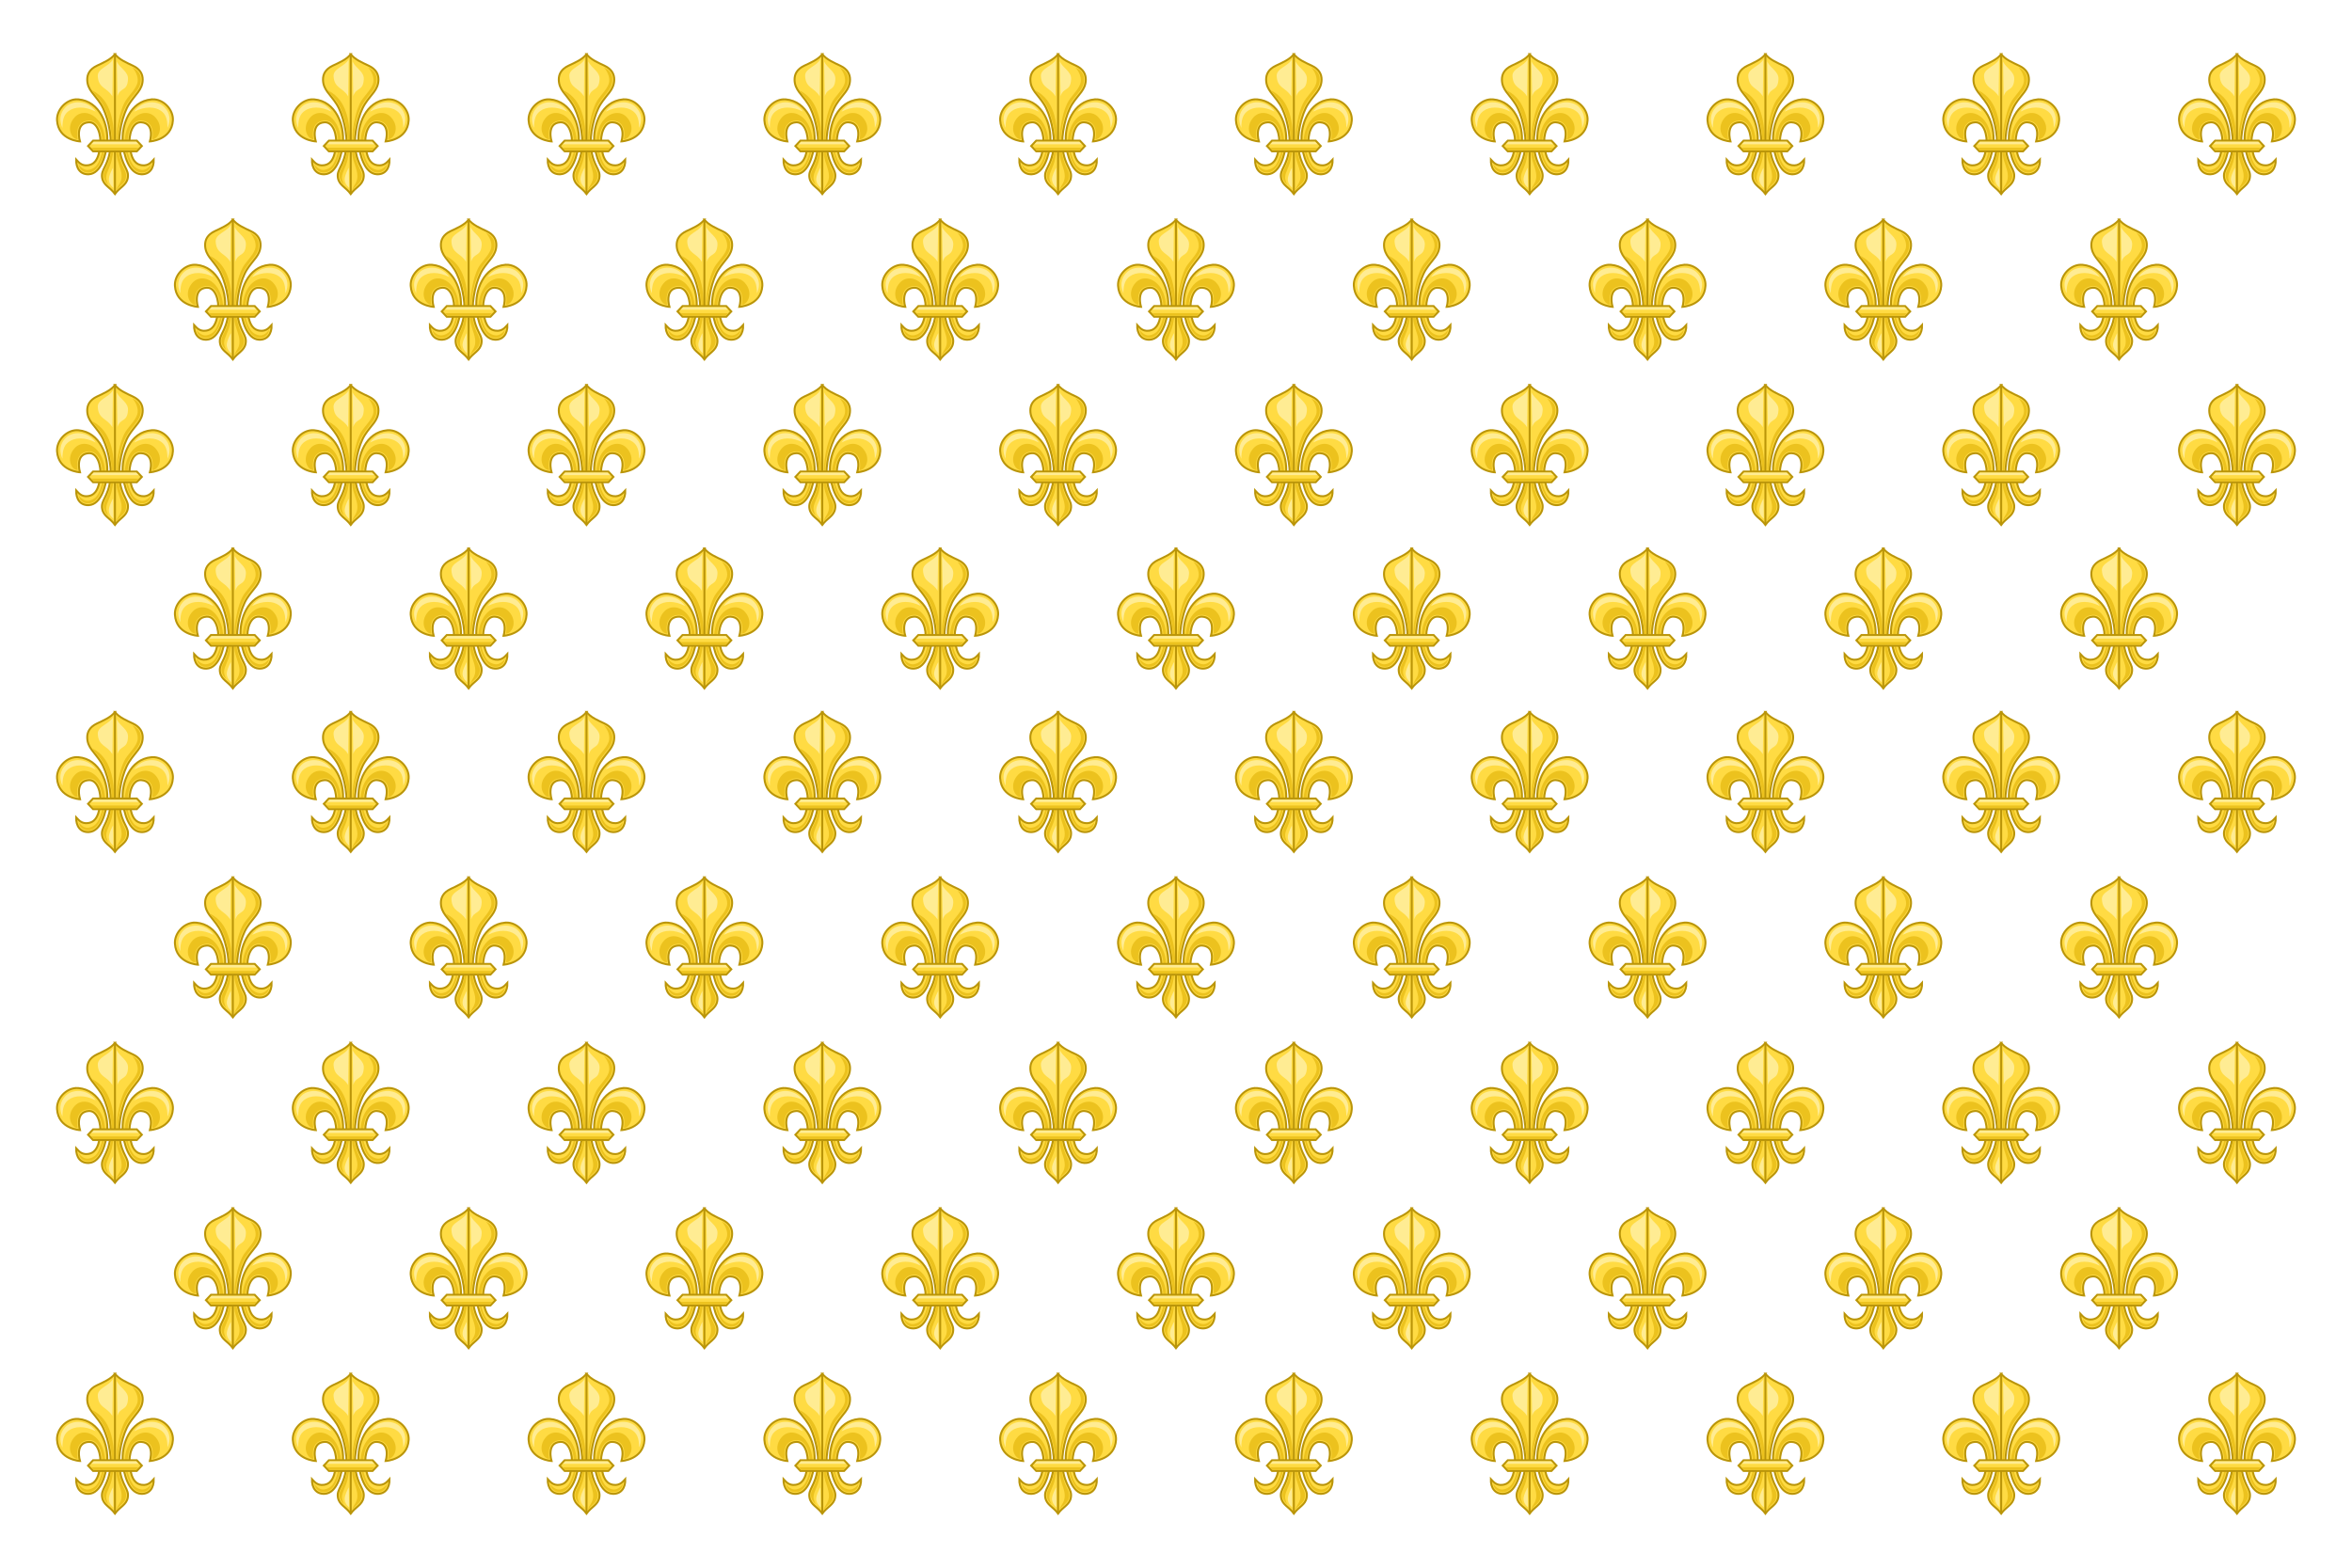 <?xml version="1.0" encoding="UTF-8" standalone="no"?>
<!-- Created with Inkscape (http://www.inkscape.org/) -->
<svg xmlns:dc="http://purl.org/dc/elements/1.1/" xmlns:cc="http://creativecommons.org/ns#" xmlns:rdf="http://www.w3.org/1999/02/22-rdf-syntax-ns#" xmlns:svg="http://www.w3.org/2000/svg" xmlns="http://www.w3.org/2000/svg" xmlns:xlink="http://www.w3.org/1999/xlink" xmlns:sodipodi="http://sodipodi.sourceforge.net/DTD/sodipodi-0.dtd" xmlns:inkscape="http://www.inkscape.org/namespaces/inkscape" width="1200" height="800" id="svg4503" version="1.1" inkscape:version="0.91 r13725" sodipodi:docname="Royal_Standard_of_the_King_of_France.svg">
  <defs id="defs4505"/>
  <sodipodi:namedview id="base" pagecolor="#ffffff" bordercolor="#666666" borderopacity="1.0" inkscape:pageopacity="0.0" inkscape:pageshadow="2" inkscape:zoom="0.54375" inkscape:cx="600" inkscape:cy="397.48774" inkscape:document-units="px" inkscape:current-layer="layer2" showgrid="false" inkscape:window-width="1366" inkscape:window-height="705" inkscape:window-x="-8" inkscape:window-y="-8" inkscape:window-maximized="1" fit-margin-top="0" fit-margin-left="0" fit-margin-right="0" fit-margin-bottom="0" showguides="false" inkscape:guide-bbox="true">
    <inkscape:grid type="xygrid" id="grid5488"/>
  </sodipodi:namedview>
  <g inkscape:groupmode="layer" id="layer2" inkscape:label="Layer" style="display:inline">
    <path style="display:inline;fill:#ffffff;fill-opacity:1;stroke:none" d="m 0,0 1200,0 0,800 -1200,0 z" id="rect79299" inkscape:connector-curvature="0"/>
    <g id="g14428">
      <g transform="translate(-4.453,-0.245)" id="g14135">
        <g transform="matrix(0.852,0,0,0.852,-46.591,9.15)" id="g21245-4" style="stroke-width:1.174;stroke-miterlimit:4;stroke-dasharray:none">
          <g id="g21247-1" transform="matrix(0.839,0,0,0.839,22.28,-0.684)" style="stroke-width:1.399;stroke-miterlimit:4;stroke-dasharray:none">
            <path id="path21249-3" d="m 126.906,26.956 c -2.62,3.822 -8.921,6.417 -12.881,8.297 -5.208,2.473 -7.015,6.148 -6.919,10.125 0.176,7.247 5.171,10.197 9.703,17.325 4.532,7.128 8.089,21.935 6.862,31.528 -1.693,13.242 -7.071,14.83 -5.906,21.234 0.958,5.267 5.612,6.487 9.141,11.391 3.529,-4.904 8.182,-6.124 9.141,-11.391 1.165,-6.404 -4.213,-7.992 -5.906,-21.234 -1.226,-9.594 2.302,-24.4 6.834,-31.528 4.532,-7.128 9.556,-10.078 9.731,-17.325 0.096,-3.977 -1.739,-7.652 -6.947,-10.125 -3.96,-1.88 -10.233,-4.475 -12.853,-8.297 z m -27.563,32.288 c -7.514,0.296 -14.233,7.64 -13.781,15.047 0.869,14.247 16.369,15.019 16.369,15.019 0,0 -3.92,-13.03 6.272,-13.641 6.173,-0.37 9.019,8.937 8.184,16.65 -1.256,11.613 -5.332,13.455 -8.522,13.978 -5.216,0.855 -7.545,-3.045 -8.662,-4.162 -0.192,6.487 3.085,10.899 9,10.631 8.935,-0.405 12.382,-14.286 13.106,-22.106 C 122.527,77.509 116.168,60.664 100.834,59.3 100.328,59.255 99.845,59.224 99.344,59.244 Z m 54.366,0 c -0.252,0.006 -0.506,0.034 -0.759,0.056 -15.334,1.364 -21.693,18.209 -20.475,31.359 0.724,7.821 4.171,21.701 13.106,22.106 5.915,0.268 9.192,-4.145 9,-10.631 -1.117,1.117 -3.447,5.017 -8.662,4.162 -3.189,-0.523 -7.266,-2.365 -8.522,-13.978 -0.834,-7.713 2.011,-17.02 8.184,-16.65 10.192,0.611 6.272,13.641 6.272,13.641 0,0 15.528,-0.771 16.397,-15.019 0.467,-7.653 -6.728,-15.235 -14.541,-15.047 z" style="fill:#ffdb43;fill-opacity:1;stroke:#ba9509;stroke-width:1.399;stroke-linecap:butt;stroke-linejoin:miter;stroke-miterlimit:4;stroke-dasharray:none;stroke-opacity:0.999" inkscape:connector-curvature="0"/>
            <g transform="translate(-527.016,-269.323)" id="g21251-7" style="stroke-width:1.399;stroke-miterlimit:4;stroke-dasharray:none">
              <path id="path21253-8" d="m 666.241,305.757 c 3.119,3.492 4.816,8.129 3.487,11.869 -1.744,4.908 -7.067,9.151 -9.281,13.866 -2.713,5.777 -3.915,11.805 -4.894,18.113 -0.592,3.818 -0.45,11.391 -0.45,11.391 0.152,2.257 -0.374,4.348 -0.141,6.666 0.61,6.06 3.668,10.538 3.712,15.609 0.04,4.631 -1.998,5.593 -3.909,10.209 1.61,-1.877 2.443,-2.559 3.797,-3.797 1.655,-1.513 2.791,-2.808 3.206,-5.091 0.515,-2.833 -0.354,-4.389 -1.772,-7.256 -1.418,-2.867 -2.957,-6.965 -3.825,-13.753 -1.289,-10.08 1.941,-24.697 6.75,-32.259 2.339,-3.679 4.762,-6.258 6.525,-8.691 1.763,-2.432 2.873,-4.634 2.953,-7.959 0.086,-3.559 -1.301,-6.609 -6.159,-8.916 z m -28.406,16.678 c -0.495,0.292 4.731,5.499 6.778,8.719 4.81,7.564 8.151,22.519 6.862,32.597 -0.868,6.788 -2.323,10.436 -3.741,13.303 -1.418,2.867 -2.287,4.424 -1.772,7.256 0.415,2.282 1.664,3.859 3.319,5.372 0,0 -1.693,-2.98 -1.603,-5.484 0.136,-3.792 2.901,-7.089 4.106,-12.938 0.964,-4.68 1.772,-10.8 1.772,-10.8 -0.223,-16.727 -2.745,-31.118 -15.131,-37.828 -0.331,-0.179 -0.52,-0.239 -0.591,-0.197 z M 632.378,338.326 c -2.657,-0.087 -5.178,0.897 -7.116,2.953 -6.553,6.951 -2.525,15.778 2.025,15.806 -0.256,-1.34 -0.461,-3.104 -0.281,-5.147 0.161,-1.83 0.646,-3.784 1.941,-5.372 1.294,-1.588 3.387,-2.699 6.216,-2.869 1.874,-0.112 3.589,0.541 4.922,1.659 1.333,1.118 2.319,2.658 3.066,4.416 1.494,3.516 2.015,7.94 1.575,12.009 -0.107,0.987 0.624,1.378 0.478,2.334 -0.734,4.808 -2.802,9.618 -4.303,11.503 -1.799,2.26 -4.046,3.032 -5.794,3.319 -2.949,0.483 -5.62,-1.857 -6.834,-3.6 -0.128,-0.184 -0.172,-0.2 -0.338,-0.338 0.323,1.385 0.793,2.595 1.519,3.487 1.282,1.577 3.115,2.453 5.737,2.334 3.804,-0.172 6.549,-3.221 8.522,-7.509 1.973,-4.289 2.996,-9.624 3.347,-13.416 -0.305,-14.125 -7.892,-21.349 -14.681,-21.572 z m 43.059,0 c -6.789,0.223 -14.348,7.447 -14.653,21.572 0.351,3.792 1.374,9.127 3.347,13.416 1.973,4.289 4.717,7.337 8.522,7.509 2.623,0.119 4.456,-0.758 5.737,-2.334 0.725,-0.892 1.196,-2.102 1.519,-3.487 -0.166,0.138 -0.209,0.154 -0.338,0.338 -1.215,1.743 -3.885,4.083 -6.834,3.6 -1.748,-0.286 -3.994,-1.059 -5.794,-3.319 -1.501,-1.885 -3.597,-6.695 -4.331,-11.503 -0.146,-0.956 0.613,-1.348 0.506,-2.334 -0.44,-4.069 0.081,-8.493 1.575,-12.009 0.747,-1.758 1.733,-3.298 3.066,-4.416 1.333,-1.118 3.048,-1.772 4.922,-1.659 2.828,0.169 4.921,1.281 6.216,2.869 1.294,1.588 1.779,3.542 1.941,5.372 0.18,2.043 -0.025,3.806 -0.281,5.147 4.55,-0.028 8.578,-8.855 2.025,-15.806 -1.938,-2.056 -4.487,-3.04 -7.144,-2.953 z" style="fill:#ecc21e;fill-opacity:1;stroke:none" inkscape:connector-curvature="0"/>
              <path sodipodi:nodetypes="cc" inkscape:connector-curvature="0" id="path21255-8" d="m 653.914,296.564 0,99.111" style="fill:#ba9509;fill-opacity:1;stroke:#ba9509;stroke-width:1.399;stroke-linecap:butt;stroke-linejoin:miter;stroke-miterlimit:4;stroke-dasharray:none;stroke-opacity:1"/>
              <path style="fill:#ffec93;fill-opacity:1;stroke:none" d="m 652.459,300.048 c -2.395,4.889 -11.107,6.419 -10.8,11.981 0.492,8.91 6.571,7.906 10.406,14.456 l 0.394,-26.438 z m 2.756,1.603 0.506,24.637 c 2.048,-6.551 7.017,-3.1 7.509,-12.009 0.307,-5.563 -5.621,-7.695 -8.016,-12.628 z m -27.703,29.053 c -3.408,0.05 -6.518,1.246 -8.438,3.066 -2.588,2.453 -6.107,7.351 -2.644,15.216 -0.023,-7.171 1.75,-10.065 4.556,-12.122 4.152,-3.043 11.403,-3.505 19.238,0.534 -3.467,-4.898 -8.331,-6.758 -12.713,-6.694 z m 52.819,0 c -4.381,-0.064 -9.274,1.796 -12.741,6.694 7.835,-4.04 15.114,-3.577 19.266,-0.534 2.807,2.057 4.579,4.951 4.556,12.122 3.464,-7.864 -0.056,-12.762 -2.644,-15.216 -1.919,-1.82 -5.03,-3.016 -8.438,-3.066 z m -27.788,46.688 c 0,0 -3.254,5.742 -2.953,8.831 0.337,3.464 3.206,5.541 3.206,5.541 l -0.253,-14.372 z" id="path21257-3" inkscape:connector-curvature="0"/>
            </g>
            <g transform="translate(-527.016,-269.323)" id="g21259-8" style="stroke-width:1.399;stroke-miterlimit:4;stroke-dasharray:none">
              <path sodipodi:nodetypes="ccccccc" inkscape:connector-curvature="0" id="path21261-1" d="m 638.303,358.085 31.222,0 3.6,3.821 -3.6,3.821 -31.222,0 -3.6,-3.821 z" style="fill:#ffdb43;fill-opacity:1;stroke:#ba9509;stroke-width:1.399;stroke-linecap:round;stroke-miterlimit:4;stroke-dasharray:none;stroke-dashoffset:0;stroke-opacity:0.999"/>
              <path sodipodi:nodetypes="ccccc" inkscape:connector-curvature="0" id="path21263-5" d="m 638.748,358.84 -1.744,1.828 33.806,0 -1.744,-1.828 z" style="fill:#ffec93;fill-opacity:1;stroke:none"/>
              <path sodipodi:nodetypes="ccccc" inkscape:connector-curvature="0" id="path21265-3" d="m 636.871,363.131 1.772,1.856 30.319,0 1.772,-1.856 z" style="fill:#ecc21e;fill-opacity:1;stroke:none"/>
            </g>
          </g>
        </g>
        <use x="0" y="0" xlink:href="#g21245-4" id="use14117" transform="translate(120.296,0)" width="1200" height="800"/>
        <use x="0" y="0" xlink:href="#use14117" id="use14119" transform="translate(120.296,0)" width="1200" height="800"/>
        <use x="0" y="0" xlink:href="#use14119" id="use14121" transform="translate(120.296,0)" width="1200" height="800"/>
        <use x="0" y="0" xlink:href="#use14121" id="use14123" transform="translate(120.296,0)" width="1200" height="800"/>
        <use x="0" y="0" xlink:href="#use14123" id="use14125" transform="translate(120.296,0)" width="1200" height="800"/>
        <use x="0" y="0" xlink:href="#use14125" id="use14127" transform="translate(120.296,0)" width="1200" height="800"/>
        <use x="0" y="0" xlink:href="#use14127" id="use14129" transform="translate(120.296,0)" width="1200" height="800"/>
        <use x="0" y="0" xlink:href="#use14129" id="use14131" transform="translate(120.296,0)" width="1200" height="800"/>
        <use x="0" y="0" xlink:href="#use14131" id="use14133" transform="translate(120.296,0)" width="1200" height="800"/>
      </g>
      <use height="800" width="1200" transform="translate(4.098365e-8,168.847)" id="use14163" xlink:href="#g14135" y="0" x="0"/>
      <use height="800" width="1200" transform="translate(0,166.847)" id="use14165" xlink:href="#use14163" y="0" x="0"/>
      <use height="800" width="1200" transform="translate(0,168.847)" id="use14167" xlink:href="#use14165" y="0" x="0"/>
      <use height="800" width="1200" transform="translate(0,168.847)" id="use14169" xlink:href="#use14167" y="0" x="0"/>
      <g transform="translate(60.148,84.423)" id="g14337">
        <g style="stroke-width:1.174;stroke-miterlimit:4;stroke-dasharray:none" id="g14277" transform="matrix(0.852,0,0,0.852,-51.045,8.905)">
          <g style="stroke-width:1.399;stroke-miterlimit:4;stroke-dasharray:none" transform="matrix(0.839,0,0,0.839,22.28,-0.684)" id="g14279">
            <path inkscape:connector-curvature="0" style="fill:#ffdb43;fill-opacity:1;stroke:#ba9509;stroke-width:1.399;stroke-linecap:butt;stroke-linejoin:miter;stroke-miterlimit:4;stroke-dasharray:none;stroke-opacity:0.999" d="m 126.906,26.956 c -2.62,3.822 -8.921,6.417 -12.881,8.297 -5.208,2.473 -7.015,6.148 -6.919,10.125 0.176,7.247 5.171,10.197 9.703,17.325 4.532,7.128 8.089,21.935 6.862,31.528 -1.693,13.242 -7.071,14.83 -5.906,21.234 0.958,5.267 5.612,6.487 9.141,11.391 3.529,-4.904 8.182,-6.124 9.141,-11.391 1.165,-6.404 -4.213,-7.992 -5.906,-21.234 -1.226,-9.594 2.302,-24.4 6.834,-31.528 4.532,-7.128 9.556,-10.078 9.731,-17.325 0.096,-3.977 -1.739,-7.652 -6.947,-10.125 -3.96,-1.88 -10.233,-4.475 -12.853,-8.297 z m -27.563,32.288 c -7.514,0.296 -14.233,7.64 -13.781,15.047 0.869,14.247 16.369,15.019 16.369,15.019 0,0 -3.92,-13.03 6.272,-13.641 6.173,-0.37 9.019,8.937 8.184,16.65 -1.256,11.613 -5.332,13.455 -8.522,13.978 -5.216,0.855 -7.545,-3.045 -8.662,-4.162 -0.192,6.487 3.085,10.899 9,10.631 8.935,-0.405 12.382,-14.286 13.106,-22.106 C 122.527,77.509 116.168,60.664 100.834,59.3 100.328,59.255 99.845,59.224 99.344,59.244 Z m 54.366,0 c -0.252,0.006 -0.506,0.034 -0.759,0.056 -15.334,1.364 -21.693,18.209 -20.475,31.359 0.724,7.821 4.171,21.701 13.106,22.106 5.915,0.268 9.192,-4.145 9,-10.631 -1.117,1.117 -3.447,5.017 -8.662,4.162 -3.189,-0.523 -7.266,-2.365 -8.522,-13.978 -0.834,-7.713 2.011,-17.02 8.184,-16.65 10.192,0.611 6.272,13.641 6.272,13.641 0,0 15.528,-0.771 16.397,-15.019 0.467,-7.653 -6.728,-15.235 -14.541,-15.047 z" id="path14281"/>
            <g style="stroke-width:1.399;stroke-miterlimit:4;stroke-dasharray:none" id="g14283" transform="translate(-527.016,-269.323)">
              <path inkscape:connector-curvature="0" style="fill:#ecc21e;fill-opacity:1;stroke:none" d="m 666.241,305.757 c 3.119,3.492 4.816,8.129 3.487,11.869 -1.744,4.908 -7.067,9.151 -9.281,13.866 -2.713,5.777 -3.915,11.805 -4.894,18.113 -0.592,3.818 -0.45,11.391 -0.45,11.391 0.152,2.257 -0.374,4.348 -0.141,6.666 0.61,6.06 3.668,10.538 3.712,15.609 0.04,4.631 -1.998,5.593 -3.909,10.209 1.61,-1.877 2.443,-2.559 3.797,-3.797 1.655,-1.513 2.791,-2.808 3.206,-5.091 0.515,-2.833 -0.354,-4.389 -1.772,-7.256 -1.418,-2.867 -2.957,-6.965 -3.825,-13.753 -1.289,-10.08 1.941,-24.697 6.75,-32.259 2.339,-3.679 4.762,-6.258 6.525,-8.691 1.763,-2.432 2.873,-4.634 2.953,-7.959 0.086,-3.559 -1.301,-6.609 -6.159,-8.916 z m -28.406,16.678 c -0.495,0.292 4.731,5.499 6.778,8.719 4.81,7.564 8.151,22.519 6.862,32.597 -0.868,6.788 -2.323,10.436 -3.741,13.303 -1.418,2.867 -2.287,4.424 -1.772,7.256 0.415,2.282 1.664,3.859 3.319,5.372 0,0 -1.693,-2.98 -1.603,-5.484 0.136,-3.792 2.901,-7.089 4.106,-12.938 0.964,-4.68 1.772,-10.8 1.772,-10.8 -0.223,-16.727 -2.745,-31.118 -15.131,-37.828 -0.331,-0.179 -0.52,-0.239 -0.591,-0.197 z M 632.378,338.326 c -2.657,-0.087 -5.178,0.897 -7.116,2.953 -6.553,6.951 -2.525,15.778 2.025,15.806 -0.256,-1.34 -0.461,-3.104 -0.281,-5.147 0.161,-1.83 0.646,-3.784 1.941,-5.372 1.294,-1.588 3.387,-2.699 6.216,-2.869 1.874,-0.112 3.589,0.541 4.922,1.659 1.333,1.118 2.319,2.658 3.066,4.416 1.494,3.516 2.015,7.94 1.575,12.009 -0.107,0.987 0.624,1.378 0.478,2.334 -0.734,4.808 -2.802,9.618 -4.303,11.503 -1.799,2.26 -4.046,3.032 -5.794,3.319 -2.949,0.483 -5.62,-1.857 -6.834,-3.6 -0.128,-0.184 -0.172,-0.2 -0.338,-0.338 0.323,1.385 0.793,2.595 1.519,3.487 1.282,1.577 3.115,2.453 5.737,2.334 3.804,-0.172 6.549,-3.221 8.522,-7.509 1.973,-4.289 2.996,-9.624 3.347,-13.416 -0.305,-14.125 -7.892,-21.349 -14.681,-21.572 z m 43.059,0 c -6.789,0.223 -14.348,7.447 -14.653,21.572 0.351,3.792 1.374,9.127 3.347,13.416 1.973,4.289 4.717,7.337 8.522,7.509 2.623,0.119 4.456,-0.758 5.737,-2.334 0.725,-0.892 1.196,-2.102 1.519,-3.487 -0.166,0.138 -0.209,0.154 -0.338,0.338 -1.215,1.743 -3.885,4.083 -6.834,3.6 -1.748,-0.286 -3.994,-1.059 -5.794,-3.319 -1.501,-1.885 -3.597,-6.695 -4.331,-11.503 -0.146,-0.956 0.613,-1.348 0.506,-2.334 -0.44,-4.069 0.081,-8.493 1.575,-12.009 0.747,-1.758 1.733,-3.298 3.066,-4.416 1.333,-1.118 3.048,-1.772 4.922,-1.659 2.828,0.169 4.921,1.281 6.216,2.869 1.294,1.588 1.779,3.542 1.941,5.372 0.18,2.043 -0.025,3.806 -0.281,5.147 4.55,-0.028 8.578,-8.855 2.025,-15.806 -1.938,-2.056 -4.487,-3.04 -7.144,-2.953 z" id="path14285"/>
              <path style="fill:#ba9509;fill-opacity:1;stroke:#ba9509;stroke-width:1.399;stroke-linecap:butt;stroke-linejoin:miter;stroke-miterlimit:4;stroke-dasharray:none;stroke-opacity:1" d="m 653.914,296.564 0,99.111" id="path14287" inkscape:connector-curvature="0" sodipodi:nodetypes="cc"/>
              <path inkscape:connector-curvature="0" id="path14289" d="m 652.459,300.048 c -2.395,4.889 -11.107,6.419 -10.8,11.981 0.492,8.91 6.571,7.906 10.406,14.456 l 0.394,-26.438 z m 2.756,1.603 0.506,24.637 c 2.048,-6.551 7.017,-3.1 7.509,-12.009 0.307,-5.563 -5.621,-7.695 -8.016,-12.628 z m -27.703,29.053 c -3.408,0.05 -6.518,1.246 -8.438,3.066 -2.588,2.453 -6.107,7.351 -2.644,15.216 -0.023,-7.171 1.75,-10.065 4.556,-12.122 4.152,-3.043 11.403,-3.505 19.238,0.534 -3.467,-4.898 -8.331,-6.758 -12.713,-6.694 z m 52.819,0 c -4.381,-0.064 -9.274,1.796 -12.741,6.694 7.835,-4.04 15.114,-3.577 19.266,-0.534 2.807,2.057 4.579,4.951 4.556,12.122 3.464,-7.864 -0.056,-12.762 -2.644,-15.216 -1.919,-1.82 -5.03,-3.016 -8.438,-3.066 z m -27.788,46.688 c 0,0 -3.254,5.742 -2.953,8.831 0.337,3.464 3.206,5.541 3.206,5.541 l -0.253,-14.372 z" style="fill:#ffec93;fill-opacity:1;stroke:none"/>
            </g>
            <g style="stroke-width:1.399;stroke-miterlimit:4;stroke-dasharray:none" id="g14291" transform="translate(-527.016,-269.323)">
              <path style="fill:#ffdb43;fill-opacity:1;stroke:#ba9509;stroke-width:1.399;stroke-linecap:round;stroke-miterlimit:4;stroke-dasharray:none;stroke-dashoffset:0;stroke-opacity:0.999" d="m 638.303,358.085 31.222,0 3.6,3.821 -3.6,3.821 -31.222,0 -3.6,-3.821 z" id="path14293" inkscape:connector-curvature="0" sodipodi:nodetypes="ccccccc"/>
              <path style="fill:#ffec93;fill-opacity:1;stroke:none" d="m 638.748,358.84 -1.744,1.828 33.806,0 -1.744,-1.828 z" id="path14295" inkscape:connector-curvature="0" sodipodi:nodetypes="ccccc"/>
              <path style="fill:#ecc21e;fill-opacity:1;stroke:none" d="m 636.871,363.131 1.772,1.856 30.319,0 1.772,-1.856 z" id="path14297" inkscape:connector-curvature="0" sodipodi:nodetypes="ccccc"/>
            </g>
          </g>
        </g>
        <use height="800" width="1200" transform="translate(115.843,-0.245)" id="use14299" xlink:href="#g21245-4" y="0" x="0"/>
        <use height="800" width="1200" transform="translate(115.843,-0.245)" id="use14301" xlink:href="#use14117" y="0" x="0"/>
        <use height="800" width="1200" transform="translate(115.843,-0.245)" id="use14303" xlink:href="#use14119" y="0" x="0"/>
        <use height="800" width="1200" transform="translate(115.843,-0.245)" id="use14305" xlink:href="#use14121" y="0" x="0"/>
        <use height="800" width="1200" transform="translate(115.843,-0.245)" id="use14307" xlink:href="#use14123" y="0" x="0"/>
        <use height="800" width="1200" transform="translate(115.843,-0.245)" id="use14309" xlink:href="#use14125" y="0" x="0"/>
        <use height="800" width="1200" transform="translate(115.843,-0.245)" id="use14311" xlink:href="#use14127" y="0" x="0"/>
        <use height="800" width="1200" transform="translate(115.843,-0.245)" id="use14313" xlink:href="#use14129" y="0" x="0"/>
      </g>
      <use height="800" width="1200" transform="translate(4.4098349e-7,167.847)" id="use14404" xlink:href="#g14337" y="0" x="0"/>
      <use height="800" width="1200" transform="translate(0,167.847)" id="use14406" xlink:href="#use14404" y="0" x="0"/>
      <use height="800" width="1200" transform="translate(0,168.847)" id="use14408" xlink:href="#use14406" y="0" x="0"/>
    </g>
  </g>
<style id="stylish-1" class="stylish" type="text/css">.s + div, .exp-outline {
        display: none;
}</style></svg>